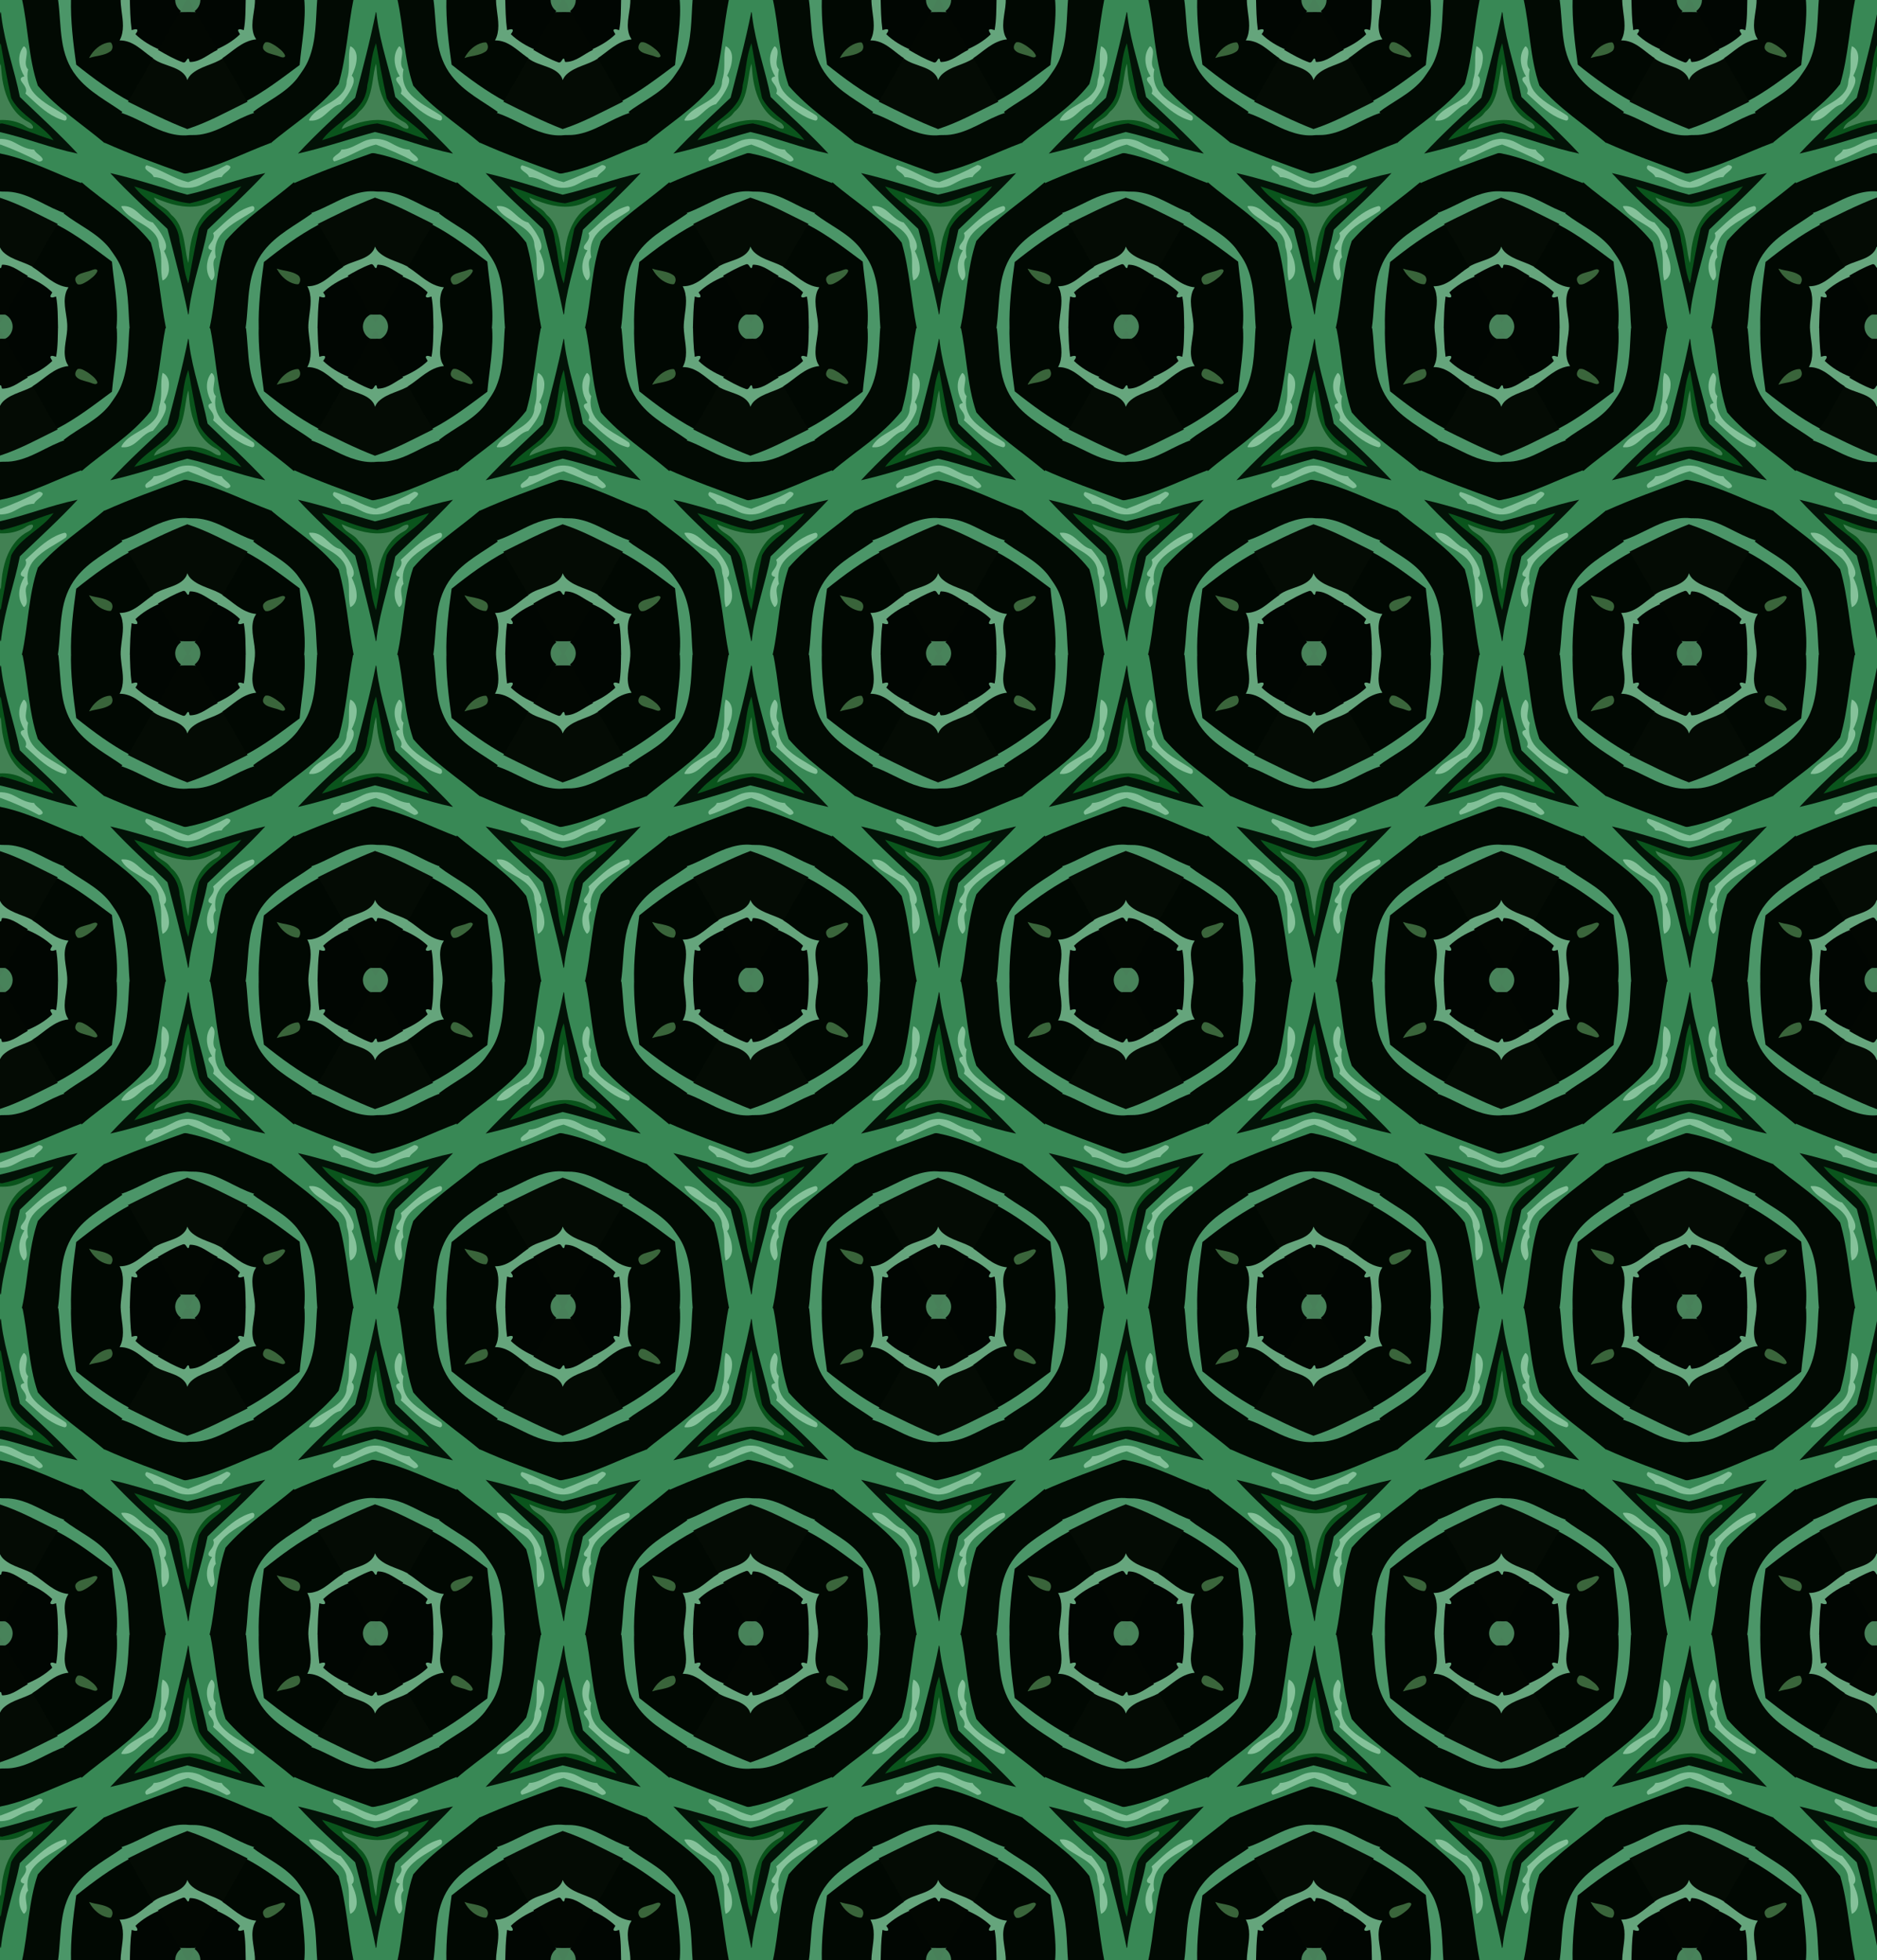 <?xml version="1.0" encoding="UTF-8" standalone="no"?>
<svg
   xmlns:dc="http://purl.org/dc/elements/1.1/"
   xmlns:cc="http://creativecommons.org/ns#"
   xmlns:rdf="http://www.w3.org/1999/02/22-rdf-syntax-ns#"
   xmlns:svg="http://www.w3.org/2000/svg"
   xmlns="http://www.w3.org/2000/svg"
   xmlns:xlink="http://www.w3.org/1999/xlink"
   xmlns:sodipodi="http://sodipodi.sourceforge.net/DTD/sodipodi-0.dtd"
   xmlns:inkscape="http://www.inkscape.org/namespaces/inkscape"
   width="800pt"
   height="835.224pt"
   viewBox="0 0 800 835.224"
   version="1.1"
   id="svg5421"
   inkscape:version="0.91 r13725"
   sodipodi:docname="BackgroundPattern157Colour4.svg">
  <sodipodi:namedview
     pagecolor="#ffffff"
     bordercolor="#666666"
     borderopacity="1"
     objecttolerance="10"
     gridtolerance="10"
     guidetolerance="10"
     inkscape:pageopacity="0"
     inkscape:pageshadow="2"
     inkscape:window-width="1600"
     inkscape:window-height="837"
     id="namedview5477"
     showgrid="false"
     fit-margin-top="0"
     fit-margin-left="0"
     fit-margin-right="0"
     fit-margin-bottom="0"
     inkscape:zoom="0.64174401"
     inkscape:cx="500"
     inkscape:cy="522.015"
     inkscape:window-x="-8"
     inkscape:window-y="-8"
     inkscape:window-maximized="1"
     inkscape:current-layer="svg5421" />
  <defs
     id="defs5479">
    <clipPath
       id="clipPath6618"
       clipPathUnits="userSpaceOnUse">
      <rect
         y="-696.02"
         x="80"
         height="835.224"
         width="800"
         id="rect6620"
         style="opacity:0.466;fill:#ff00ff;fill-opacity:1;stroke:none;stroke-width:3.2;stroke-miterlimit:4;stroke-dasharray:none;stroke-opacity:1" />
    </clipPath>
  </defs>
  <g
     transform="translate(-80,696.02)"
     clip-path="url(#clipPath6618)"
     id="g6523">
    <g
       id="g6086"
       transform="matrix(0.582,0,0,0.582,-0.576,-0.539)">
      <path
         inkscape:connector-curvature="0"
         id="path5423"
         d="m 137.836,-0.111 c -1.728,3.482 -3.434,6.973 -5.131,10.471 3.859,-0.108 7.721,-0.124 11.58,-0.021 C 142.562,6.805 140.835,3.275 139.096,-0.25 c -0.374,0.093 -1.037,-0.186 -1.26,0.139 z"
         style="opacity:1;fill:#488059" />
      <path
         inkscape:connector-curvature="0"
         id="path5425"
         d="m 135.801,9.791 c -1.21,0.228 -2.975,-0.562 -3.457,0.997 -5.863,8.685 -10.618,18.043 -15.843,27.114 6.073,3.46 12.162,7.115 18.83,9.285 1.777,0.157 2.536,-1.794 3.418,-2.918 0.708,0.833 0.03,2.887 1.582,2.531 7.123,-0.011 12.716,-5.076 18.725,-8.18 1.645,-0.377 1.489,-1.283 0.481,-2.481 -4.961,-8.893 -9.879,-17.821 -15.518,-26.308 -2.739,-0.068 -5.478,-0.082 -8.217,-0.041 z"
         style="opacity:1;fill:#020702" />
      <path
         inkscape:connector-curvature="0"
         id="path5427"
         d="m 160.061,37.564 c -6.386,2.964 -11.96,8.45 -19.307,8.731 -1.679,0.461 -0.68,-2.241 -2.041,-2.546 -1.318,0.729 -1.566,3.28 -3.547,2.912 -6.483,-2.303 -12.474,-5.759 -18.412,-9.189 -1.352,2.21 -2.692,4.426 -4.014,6.654 6.729,5.26 16.259,5.212 22.48,11.227 1.605,1.63 2.506,3.856 2.846,6.123 1.177,-5.191 5.987,-8.353 10.573,-10.319 5.182,-2.366 10.814,-3.873 15.63,-7.015 -1.328,-2.23 -2.662,-4.456 -4.004,-6.678 l -0.205,0.1 z"
         style="opacity:1;fill:#66a67d" />
      <path
         inkscape:connector-curvature="0"
         id="path5429"
         d="m 112.854,43.936 c -6.119,10.623 -12.201,21.268 -18.303,31.9 14.375,7.056 28.672,14.484 43.658,20.092 15.479,-4.978 29.688,-13.026 44.26,-20.1 -6.193,-10.681 -12.285,-21.42 -18.451,-32.117 -7.221,4.772 -16.548,5.708 -23.021,11.697 -1.223,1.179 -2.211,2.613 -2.828,4.199 -1.306,-5.178 -6.476,-7.904 -11.105,-9.608 -4.766,-1.884 -9.958,-3.089 -14.068,-6.308 l -0.125,0.217 -0.016,0.028 z"
         style="opacity:1;fill:#040b04" />
      <path
         inkscape:connector-curvature="0"
         id="path5431"
         d="M 182.01,75.496 C 167.572,82.515 153.468,90.482 138.137,95.424 123.28,89.705 109.075,82.449 94.807,75.404 c -1.752,2.842 -3.454,5.718 -4.963,8.697 13.966,4.624 26.19,14.111 41.013,16.14 3.539,0.579 7.126,0.206 10.666,0.059 11.028,0.399 21.134,-4.877 30.703,-9.693 4.861,-2.431 9.751,-4.841 14.943,-6.504 -1.559,-2.955 -3.211,-5.86 -4.955,-8.709 l -0.205,0.102 z"
         style="opacity:1;fill:#4b9568" />
      <path
         inkscape:connector-curvature="0"
         id="path5433"
         d="m 89.982,83.838 c -4.144,7.384 -8.913,14.418 -12.674,22.016 19.253,8.583 39.096,15.826 58.973,22.773 18.355,-3.072 35.229,-11.327 52.319,-18.299 3.669,-1.519 7.355,-3.001 11.073,-4.395 -3.997,-7.567 -8.233,-15.005 -12.754,-22.273 -13.616,4.375 -25.319,13.882 -39.732,15.862 -3.326,0.51 -6.721,0.078 -10.044,0.518 -11.465,0.47 -22.02,-4.928 -32.026,-9.856 -4.903,-2.411 -9.838,-4.801 -15.033,-6.528 l -0.102,0.182 z"
         style="opacity:1;fill:#020a03" />
      <path
         inkscape:connector-curvature="0"
         id="path5435"
         d="m 77.434,105.605 c -5.553,9.792 -11.676,19.261 -16.918,29.225 16.467,14.2 35.641,25.523 49.454,42.61 1.872,1.941 1.824,4.856 2.647,7.295 4.484,18.591 5.636,37.777 9.419,56.515 10.972,0 21.944,0 32.916,0 4.718,-21.08 4.674,-43.105 11.672,-63.684 14.377,-16.708 33.192,-28.566 49.854,-42.746 -5.296,-9.994 -11.356,-19.555 -17.047,-29.328 -19.314,7.181 -37.777,17.006 -57.952,21.633 -1.952,0.24 -3.998,1.235 -5.919,0.747 -19.552,-6.91 -39.068,-13.997 -58.014,-22.462 l -0.111,0.195 z m 90.154,16.725 c 0.885,0.093 2.255,0.832 1.314,1.836 -1.685,2.209 -4.495,3.413 -5.822,5.926 -5.6,0.2 -10.424,3.274 -15.274,5.714 -6.027,3.026 -13.4,2.804 -19.32,-0.377 -4.583,-2.378 -9.26,-5.081 -14.559,-5.331 -1.14,-2.841 -4.721,-3.639 -6.068,-6.295 -0.215,-1.602 1.454,-1.228 2.381,-0.764 9.813,3.262 18.526,9.567 28.715,11.725 9.653,-3.538 19.105,-7.647 28.154,-12.531 l 0.245,0.05 0.234,0.048 z m 24.424,8.082 c -12.638,13.362 -26.351,25.696 -39.477,38.529 -3.991,20.212 -11.369,39.718 -13.707,60.268 -4.06,-20.514 -9.527,-40.75 -14.797,-60.961 -13.75,-13.093 -27.862,-25.837 -40.826,-39.727 18.559,4.239 36.585,10.518 54.949,15.453 18.828,-4.177 36.811,-11.514 55.674,-15.506 -0.605,0.648 -1.211,1.296 -1.816,1.943 z m -100.504,21.875 c 5.439,-0.176 9.501,3.973 13.229,7.33 2.315,2.063 4.924,3.986 8.003,4.684 3.703,4.676 7.53,9.563 9.164,15.387 0.466,1.71 0.302,3.957 -1.516,4.805 2.605,4.965 4.617,10.718 3.47,16.367 -0.448,1.959 -1.675,3.782 -3.488,4.711 -1.747,-7.928 0.437,-16.437 -2.391,-24.232 0.173,-5.569 -3.313,-10.506 -7.699,-13.62 -5.909,-4.585 -13.433,-7.153 -18.307,-12.968 -0.502,-0.711 -1.387,-1.749 -1.395,-2.418 0.309,-0.025 0.618,-0.04 0.928,-0.045 z m 94.289,0.045 c 1.728,0.228 0.917,2.927 -0.409,3.251 -8.094,5.374 -17.529,9.443 -23.52,17.409 -3.456,4.541 -4.578,10.584 -3.366,16.121 -2.74,3.019 -1.43,7.405 -1.043,10.993 0.241,1.902 0.249,4.253 -1.449,5.521 -4.069,-5.092 -3.531,-12.303 -0.982,-17.929 0.585,-1.354 1.306,-2.645 2.094,-3.891 -1.1,-0.237 -3.328,-0.449 -2.947,-2.08 1.221,-2.891 4.421,-5.273 3.865,-8.74 -0.158,-0.768 -0.746,-1.474 0.331,-1.888 8.202,-7.419 16.346,-15.953 27.426,-18.767 z"
         style="opacity:1;fill:#388855" />
      <path
         inkscape:connector-curvature="0"
         id="path5437"
         d="m 166.953,121.75 c -9.032,4.877 -18.464,8.986 -28.098,12.518 -10.774,-2.44 -19.875,-9.323 -30.471,-12.312 -1.345,0.655 -1.292,2.444 -0.174,3.281 1.705,1.829 4.476,2.828 5.344,5.328 5.929,0.173 10.927,3.532 16.12,5.965 6.147,2.897 13.543,2.441 19.458,-0.811 4.46,-2.407 9.082,-5.004 14.287,-5.152 1.281,-2.872 4.735,-3.942 6.201,-6.689 0.57,-1.546 -1.625,-2.067 -2.668,-2.127 z"
         style="opacity:1;fill:#82c098" />
      <path
         inkscape:connector-curvature="0"
         id="path5439"
         d="m 194.5,127.816 c -19.141,3.953 -37.338,11.421 -56.396,15.656 -18.829,-5.152 -37.324,-11.536 -56.387,-15.812 13.264,14.343 27.78,27.442 41.918,40.902 5.364,20.784 10.948,41.539 15.115,62.587 0.639,0.591 0.499,-2.509 0.766,-3.464 2.519,-19.928 9.608,-38.904 13.492,-58.568 14.19,-13.715 28.86,-26.963 42.266,-41.465 -0.258,0.055 -0.516,0.109 -0.773,0.164 z m -93.371,10.672 c 12.943,3.927 25.237,10.509 38.873,11.775 12.516,-2.645 24.168,-8.113 36.34,-11.902 -8.483,10.652 -22.056,16.255 -29.219,28.107 -1.738,2.556 -1.619,5.813 -2.428,8.714 -2.124,10.437 -4.135,20.904 -5.947,31.403 -3.291,-9.532 -3.421,-19.823 -5.857,-29.589 -0.314,-7.59 -4.704,-14.339 -10.216,-19.295 -7.142,-6.706 -15.907,-11.624 -22.06,-19.364 0.171,0.05 0.342,0.1 0.514,0.15 z"
         style="opacity:1;fill:#031207" />
      <path
         inkscape:connector-curvature="0"
         id="path5441"
         d="m 60.613,134.645 c -4.422,7.684 -9.557,14.99 -13.092,23.154 11.048,8.605 24.665,14.201 33.451,25.461 3.347,4.724 6.816,9.459 8.736,14.977 5.146,13.741 4.515,28.616 5.69,43.013 9.049,0 18.098,0 27.146,0 -4.22,-20.796 -5.146,-42.246 -11.059,-62.693 -13.876,-17.913 -33.735,-29.521 -50.685,-44.14 -0.098,-0.129 -0.125,0.152 -0.188,0.228 z"
         style="opacity:1;fill:#020a03" />
      <path
         inkscape:connector-curvature="0"
         id="path5443"
         d="m 216,134.568 c -16.667,14.174 -35.519,26.037 -49.838,42.793 -7.03,20.638 -6.985,42.761 -11.723,63.889 8.973,0 17.947,0 26.92,0 2.268,-15.38 0.981,-31.55 7.208,-46.118 4.281,-10.042 12.328,-17.958 21.196,-24.1 6.464,-4.591 13.297,-8.634 19.748,-13.243 -4.08,-7.997 -8.644,-15.728 -13.289,-23.408 l -0.191,0.161 -0.031,0.026 z"
         style="opacity:1;fill:#020a03" />
      <path
         inkscape:connector-curvature="0"
         id="path5445"
         d="m 176.965,137.643 c -12.427,3.794 -24.289,9.421 -37.029,12.125 -14.255,-1.398 -27.005,-8.512 -40.65,-12.344 7.994,11.037 21.644,16.408 29.197,27.797 2.516,3.727 3.71,8.195 4.056,12.605 2.533,10.097 2.451,20.865 6.394,30.624 2.344,-13.437 4.837,-26.878 7.761,-40.184 5.246,-9.974 15.342,-15.718 23.55,-22.926 2.759,-2.382 5.308,-5.016 7.492,-7.939 -0.257,0.081 -0.513,0.161 -0.77,0.242 z m -15.191,8.762 c 1.029,0.568 -0.297,1.921 -0.775,2.504 -1.635,1.771 -4.119,2.255 -5.894,3.866 -8.833,6.411 -13.362,17.087 -15.152,27.563 -0.637,3.546 -1.008,7.137 -1.21,10.733 -2.178,-9.636 -2.115,-20.232 -7.837,-28.698 -1.252,-2.029 -3.141,-3.558 -4.706,-5.279 -2.884,-4.567 -9.209,-5.642 -11.57,-10.615 10.439,4.525 22.141,7.987 33.545,5.441 4.152,-0.862 7.946,-2.856 11.506,-5.07 0.668,-0.242 1.37,-0.516 2.094,-0.445 z"
         style="opacity:1;fill:#0a541c" />
      <path
         inkscape:connector-curvature="0"
         id="path5447"
         d="m 113.963,146.102 c 1.593,4.643 6.865,6.14 10.115,9.27 1.336,1.238 2.133,2.908 3.635,3.953 5.925,5.791 7.64,14.344 8.852,22.23 0.728,3.985 1.007,8.13 2.42,11.939 0.516,-5.01 0.716,-10.085 1.838,-15.031 1.989,-10.052 6.848,-20.208 15.61,-26.017 1.96,-1.336 4.484,-2.038 5.746,-4.232 0.697,-0.746 0.755,-2.454 -0.632,-2.328 -2.959,0.226 -5.025,2.715 -7.757,3.634 -9.692,4.379 -20.876,2.992 -30.656,-0.3 -3.192,-1.048 -6.287,-2.303 -9.358,-3.659 0.062,0.18 0.125,0.359 0.188,0.539 z"
         style="opacity:1;fill:#428153" />
      <path
         inkscape:connector-curvature="0"
         id="path5449"
         d="m 91.029,151.801 c -1.329,-0.184 -1.415,0.449 -0.684,1.416 3.416,5.78 9.922,8.524 15.346,12.006 5.126,3.095 10.622,7.271 11.584,13.6 0.089,1.773 0.395,3.457 0.954,5.143 1.736,7.331 -0.04,15.019 1.798,22.342 3.707,-1.513 5.013,-5.889 4.657,-9.581 -0.236,-4.232 -1.776,-8.399 -3.581,-12.092 2.33,-1.651 1.498,-4.972 0.623,-7.197 -2.074,-5.007 -5.305,-9.509 -8.783,-13.6 -7.682,-1.746 -11.36,-10.511 -19.215,-11.877 -0.891,-0.152 -1.797,-0.204 -2.699,-0.16 z"
         style="opacity:1;fill:#85c29a" />
      <path
         inkscape:connector-curvature="0"
         id="path5451"
         d="m 185.639,151.836 c -8.976,2.325 -16.299,8.453 -22.959,14.638 -1.885,1.735 -3.765,3.468 -5.668,5.178 1.659,2.788 -0.573,5.67 -2.181,7.878 -0.847,1.041 -2.003,3.048 -0.388,3.972 0.456,0.473 1.818,0.376 1.748,0.865 -3.548,5.859 -5.26,13.705 -1.685,19.949 0.569,0.653 1.139,2.589 2.041,1.516 2.462,-2.313 1.29,-6.034 0.98,-8.932 -0.379,-2.579 -0.508,-5.657 1.51,-7.635 -1.463,-6.223 0.229,-12.944 4.565,-17.653 6.327,-7.13 15.293,-10.955 23.007,-16.265 0.995,-1.116 1.019,-3.635 -0.971,-3.512 z"
         style="opacity:1;fill:#85c29a" />
      <path
         inkscape:connector-curvature="0"
         id="path5453"
         d="m 47.615,157.592 c -1.667,2.789 -3.339,5.574 -5.018,8.355 14.279,7.393 27.033,17.267 39.896,26.818 1.465,16.128 4.834,32.23 3.314,48.484 3.363,0 6.727,0 10.09,0 -1.212,-14.969 -0.512,-30.559 -6.32,-44.715 -2.032,-5.113 -5.347,-9.545 -8.527,-13.978 C 72.206,171.476 58.727,165.903 47.76,157.354 l -0.13,0.214 -0.015,0.025 z"
         style="opacity:1;fill:#4b9668" />
      <path
         inkscape:connector-curvature="0"
         id="path5455"
         d="m 229.045,157.506 c -11.893,8.516 -25.546,15.221 -34.709,26.987 -5.863,7.359 -9.082,16.462 -10.414,25.701 -1.606,10.294 -1.565,20.759 -3.068,31.057 3.367,0 6.733,0 10.1,0 -0.417,-16.162 1.549,-32.243 3.781,-48.217 12.499,-10.007 25.474,-19.557 39.643,-27.098 -1.708,-2.859 -3.411,-5.72 -5.111,-8.584 l -0.205,0.143 -0.016,0.011 z"
         style="opacity:1;fill:#4b9668" />
      <path
         inkscape:connector-curvature="0"
         id="path5457"
         d="m 42.736,165.719 c -6.321,10.239 -11.999,20.856 -18.154,31.193 7.932,4.89 14.566,12.48 24.008,14.492 0.465,0.316 2.267,-0.103 1.412,0.795 -3.554,6.35 -1.85,13.873 -0.883,20.655 0.409,2.791 0.725,5.573 0.606,8.396 12.195,0 24.391,0 36.586,0 1.523,-16.338 -1.879,-32.544 -3.342,-48.754 -12.936,-9.604 -25.758,-19.542 -40.109,-26.977 l -0.123,0.199 z m 27.9,32.859 c 1.161,-0.257 1.459,1.001 0.742,1.714 -2.614,3.596 -6.425,6.296 -10.484,8.046 -1.195,0.483 -3.118,0.903 -3.605,-0.734 -1.139,-1.61 -0.751,-4.022 1.127,-4.904 3.565,-2.06 7.834,-2.458 11.586,-4.076 0.211,-0.027 0.422,-0.042 0.635,-0.045 z"
         style="opacity:1;fill:#010802" />
      <path
         inkscape:connector-curvature="0"
         id="path5459"
         d="m 233.91,165.621 c -14.167,7.563 -27.138,17.127 -39.645,27.146 -2.243,16.059 -4.234,32.235 -3.812,48.482 12.279,0 24.557,0 36.836,0 -0.208,-9.136 3.427,-18.427 0.661,-27.463 -0.295,-0.958 -0.671,-1.891 -1.124,-2.785 7.585,-0.083 13.689,-5.242 19.348,-9.674 2.014,-1.563 4.056,-3.098 6.242,-4.414 -6.077,-10.483 -11.668,-21.258 -18.303,-31.404 l -0.203,0.111 z m -28.707,32.986 c 4.604,1.288 9.752,1.397 13.756,4.275 1.823,1.279 1.673,3.974 0.445,5.66 -5.634,0.01 -10.364,-3.982 -13.58,-8.285 -0.179,-0.402 -1.777,-2.222 -0.621,-1.65 z"
         style="opacity:1;fill:#010802" />
      <path
         inkscape:connector-curvature="0"
         id="path5461"
         d="m 24.705,196.703 c -1.416,2.346 -2.698,4.766 -3.994,7.178 6.53,2.757 12.836,6.316 17.982,11.234 -0.64,1.02 -2.005,2.723 -0.805,3.814 1.186,0.617 2.59,0.072 3.793,-0.227 1.284,7.439 1.107,15.019 1.314,22.547 2.41,0 4.819,0 7.229,0 0.42,-8.682 -3.541,-17.381 -1.023,-25.932 0.437,-1.43 1.116,-2.779 1.939,-4.025 -10.45,-0.996 -17.642,-9.405 -26.086,-14.674 -0.198,-0.249 -0.265,-0.139 -0.35,0.084 z"
         style="opacity:1;fill:#65a57c" />
      <path
         inkscape:connector-curvature="0"
         id="path5463"
         d="m 251.947,196.617 c -7.474,4.484 -13.465,11.915 -22.33,13.61 -1.18,0.23 -2.385,0.28 -3.584,0.293 3.714,6.73 2.363,14.659 1.404,21.891 -0.381,2.931 -0.699,5.88 -0.648,8.84 2.408,0 4.816,0 7.225,0 0.212,-7.525 0.29,-15.082 1.277,-22.545 1.285,0.285 3.261,1.131 4.209,-0.209 0.392,-1.243 -0.592,-2.403 -1.209,-3.389 5.202,-4.893 11.453,-8.528 18.033,-11.215 -1.369,-2.481 -2.712,-4.974 -4.158,-7.41 l -0.213,0.131 -0.006,0.004 z"
         style="opacity:1;fill:#65a57c" />
      <path
         inkscape:connector-curvature="0"
         id="path5465"
         d="m 70.309,198.09 c -1.834,0.347 -3.53,1.342 -5.398,1.689 -2.928,0.964 -6.594,1.417 -8.432,4.191 -0.876,1.73 0.054,3.917 1.354,5.115 2.587,0.691 5.056,-1.129 7.197,-2.347 2.722,-1.934 5.769,-3.964 7.197,-7.093 0.413,-1.268 -0.908,-1.7 -1.918,-1.557 z"
         style="opacity:1;fill:#3a653b" />
      <path
         inkscape:connector-curvature="0"
         id="path5467"
         d="m 203.957,198.145 c 2.754,5.065 7.456,9.453 13.193,10.732 1.08,0.082 2.729,0.701 3.053,-0.758 1.154,-1.912 0.747,-4.591 -1.186,-5.83 -4.551,-3.051 -10.308,-2.908 -15.344,-4.689 0.094,0.182 0.189,0.363 0.283,0.545 z"
         style="opacity:1;fill:#39643a" />
      <path
         inkscape:connector-curvature="0"
         id="path5469"
         d="m 20.848,203.629 c -5.702,9.193 -10.986,18.635 -16.223,28.1 3.42,1.703 5.564,5.675 5.074,9.521 11.266,0 22.531,0 33.797,0 -0.207,-7.739 -0.03,-15.541 -1.414,-23.189 -1.259,0.23 -3.147,1.308 -4.148,0.135 -0.264,-1.258 1.256,-2.349 1.256,-3.297 -5.209,-5.027 -11.598,-8.651 -18.229,-11.455 l -0.113,0.186 z"
         style="opacity:1;fill:#010602" />
      <path
         inkscape:connector-curvature="0"
         id="path5471"
         d="m 255.873,203.539 c -6.675,2.745 -13.004,6.495 -18.242,11.496 0.55,0.99 1.977,2.314 1.215,3.48 -1.288,0.526 -2.709,-0.146 -3.977,-0.459 -1.056,7.683 -1.142,15.453 -1.355,23.193 11.267,0 22.534,0 33.801,0 -0.505,-3.85 1.617,-7.77 5.055,-9.541 -5.066,-9.625 -10.839,-18.849 -16.293,-28.256 l -0.203,0.086 z"
         style="opacity:1;fill:#010602" />
      <path
         inkscape:connector-curvature="0"
         id="path5473"
         d="m 4.746,231.514 c -1.503,2.642 -3.328,5.119 -4.996,7.627 -0.575,2.112 0.677,2.396 2.5,2.109 2.65,0 5.301,0 7.951,0 0.48,-4.019 -1.717,-8.123 -5.326,-9.953 l -0.128,0.215 -0.001,0.002 z"
         style="opacity:1;fill:#48835a" />
      <path
         inkscape:connector-curvature="0"
         id="path5475"
         d="m 271.908,231.406 c -3.485,1.878 -5.583,5.911 -5.096,9.844 3.479,0 6.958,0 10.438,0 0.237,-1.499 -0.098,-2.814 -1.208,-3.882 -1.39,-1.976 -2.712,-4.001 -3.917,-6.096 l -0.212,0.132 -0.004,0.003 z"
         style="opacity:1;fill:#48835a" />
    </g>
    <use
       x="0"
       y="0"
       xlink:href="#g6086"
       id="use6115"
       transform="translate(160,0)"
       width="100%"
       height="100%" />
    <use
       x="0"
       y="0"
       xlink:href="#g6086"
       id="use6181"
       transform="translate(320,0)"
       width="100%"
       height="100%" />
    <use
       x="0"
       y="0"
       xlink:href="#use6115"
       id="use6183"
       transform="translate(320,0)"
       width="100%"
       height="100%" />
    <use
       x="0"
       y="0"
       xlink:href="#g6086"
       id="use6185"
       transform="translate(640,0)"
       width="100%"
       height="100%" />
    <use
       x="0"
       y="0"
       xlink:href="#use6115"
       id="use6187"
       transform="translate(640,0)"
       width="100%"
       height="100%" />
    <use
       x="0"
       y="0"
       xlink:href="#g6086"
       id="use6189"
       transform="matrix(1,0,0,-1,80,139.204)"
       width="100%"
       height="100%" />
    <use
       x="0"
       y="0"
       xlink:href="#use6115"
       id="use6191"
       transform="matrix(1,0,0,-1,80,139.204)"
       width="100%"
       height="100%" />
    <use
       x="0"
       y="0"
       xlink:href="#use6181"
       id="use6193"
       transform="matrix(1,0,0,-1,80,139.204)"
       width="100%"
       height="100%" />
    <use
       x="0"
       y="0"
       xlink:href="#use6183"
       id="use6195"
       transform="matrix(1,0,0,-1,80,139.204)"
       width="100%"
       height="100%" />
    <use
       x="0"
       y="0"
       xlink:href="#use6185"
       id="use6197"
       transform="matrix(1,0,0,-1,80,139.204)"
       width="100%"
       height="100%" />
    <use
       x="0"
       y="0"
       xlink:href="#g6086"
       id="use6201"
       transform="matrix(1,0,0,-1,0,4.3896484e-5)"
       width="100%"
       height="100%" />
    <use
       x="0"
       y="0"
       xlink:href="#use6115"
       id="use6203"
       transform="matrix(1,0,0,-1,0,4.3896484e-5)"
       width="100%"
       height="100%" />
    <use
       x="0"
       y="0"
       xlink:href="#use6181"
       id="use6205"
       transform="matrix(1,0,0,-1,0,4.3896484e-5)"
       width="100%"
       height="100%" />
    <use
       x="0"
       y="0"
       xlink:href="#use6183"
       id="use6207"
       transform="matrix(1,0,0,-1,0,4.3896484e-5)"
       width="100%"
       height="100%" />
    <use
       x="0"
       y="0"
       xlink:href="#use6185"
       id="use6209"
       transform="matrix(1,0,0,-1,0,4.3896484e-5)"
       width="100%"
       height="100%" />
    <use
       x="0"
       y="0"
       xlink:href="#use6187"
       id="use6211"
       transform="matrix(1,0,0,-1,0,4.3896484e-5)"
       width="100%"
       height="100%" />
    <use
       x="0"
       y="0"
       xlink:href="#use6189"
       id="use6213"
       transform="matrix(1,0,0,-1,0,4.3896484e-5)"
       width="100%"
       height="100%" />
    <use
       x="0"
       y="0"
       xlink:href="#use6191"
       id="use6215"
       transform="matrix(1,0,0,-1,0,4.3896484e-5)"
       width="100%"
       height="100%" />
    <use
       x="0"
       y="0"
       xlink:href="#use6193"
       id="use6217"
       transform="matrix(1,0,0,-1,0,4.3896484e-5)"
       width="100%"
       height="100%" />
    <use
       x="0"
       y="0"
       xlink:href="#use6195"
       id="use6219"
       transform="matrix(1,0,0,-1,0,4.3896484e-5)"
       width="100%"
       height="100%" />
    <use
       x="0"
       y="0"
       xlink:href="#use6197"
       id="use6221"
       transform="matrix(1,0,0,-1,0,4.3896484e-5)"
       width="100%"
       height="100%" />
    <use
       x="0"
       y="0"
       xlink:href="#g6086"
       id="use6225"
       transform="translate(0,-278.408)"
       width="100%"
       height="100%" />
    <use
       x="0"
       y="0"
       xlink:href="#use6115"
       id="use6227"
       transform="translate(0,-278.408)"
       width="100%"
       height="100%" />
    <use
       x="0"
       y="0"
       xlink:href="#use6181"
       id="use6229"
       transform="translate(0,-278.408)"
       width="100%"
       height="100%" />
    <use
       x="0"
       y="0"
       xlink:href="#use6183"
       id="use6231"
       transform="translate(0,-278.408)"
       width="100%"
       height="100%" />
    <use
       x="0"
       y="0"
       xlink:href="#use6185"
       id="use6233"
       transform="translate(0,-278.408)"
       width="100%"
       height="100%" />
    <use
       x="0"
       y="0"
       xlink:href="#use6187"
       id="use6235"
       transform="translate(0,-278.408)"
       width="100%"
       height="100%" />
    <use
       x="0"
       y="0"
       xlink:href="#use6189"
       id="use6237"
       transform="translate(0,-278.408)"
       width="100%"
       height="100%" />
    <use
       x="0"
       y="0"
       xlink:href="#use6191"
       id="use6239"
       transform="translate(0,-278.408)"
       width="100%"
       height="100%" />
    <use
       x="0"
       y="0"
       xlink:href="#use6193"
       id="use6241"
       transform="translate(0,-278.408)"
       width="100%"
       height="100%" />
    <use
       x="0"
       y="0"
       xlink:href="#use6195"
       id="use6243"
       transform="translate(0,-278.408)"
       width="100%"
       height="100%" />
    <use
       x="0"
       y="0"
       xlink:href="#use6197"
       id="use6245"
       transform="translate(0,-278.408)"
       width="100%"
       height="100%" />
    <use
       x="0"
       y="0"
       xlink:href="#use6201"
       id="use6249"
       transform="translate(0,-278.408)"
       width="100%"
       height="100%" />
    <use
       x="0"
       y="0"
       xlink:href="#use6203"
       id="use6251"
       transform="translate(0,-278.408)"
       width="100%"
       height="100%" />
    <use
       x="0"
       y="0"
       xlink:href="#use6205"
       id="use6253"
       transform="translate(0,-278.408)"
       width="100%"
       height="100%" />
    <use
       x="0"
       y="0"
       xlink:href="#use6207"
       id="use6255"
       transform="translate(0,-278.408)"
       width="100%"
       height="100%" />
    <use
       x="0"
       y="0"
       xlink:href="#use6209"
       id="use6257"
       transform="translate(0,-278.408)"
       width="100%"
       height="100%" />
    <use
       x="0"
       y="0"
       xlink:href="#use6211"
       id="use6259"
       transform="translate(0,-278.408)"
       width="100%"
       height="100%" />
    <use
       x="0"
       y="0"
       xlink:href="#use6213"
       id="use6261"
       transform="translate(0,-278.408)"
       width="100%"
       height="100%" />
    <use
       x="0"
       y="0"
       xlink:href="#use6215"
       id="use6263"
       transform="translate(0,-278.408)"
       width="100%"
       height="100%" />
    <use
       x="0"
       y="0"
       xlink:href="#use6217"
       id="use6265"
       transform="translate(0,-278.408)"
       width="100%"
       height="100%" />
    <use
       x="0"
       y="0"
       xlink:href="#use6219"
       id="use6267"
       transform="translate(0,-278.408)"
       width="100%"
       height="100%" />
    <use
       x="0"
       y="0"
       xlink:href="#use6221"
       id="use6269"
       transform="translate(0,-278.408)"
       width="100%"
       height="100%" />
    <use
       x="0"
       y="0"
       xlink:href="#g6086"
       id="use6273"
       transform="translate(0,-556.816)"
       width="100%"
       height="100%" />
    <use
       x="0"
       y="0"
       xlink:href="#use6115"
       id="use6275"
       transform="translate(0,-556.816)"
       width="100%"
       height="100%" />
    <use
       x="0"
       y="0"
       xlink:href="#use6181"
       id="use6277"
       transform="translate(0,-556.816)"
       width="100%"
       height="100%" />
    <use
       x="0"
       y="0"
       xlink:href="#use6183"
       id="use6279"
       transform="translate(0,-556.816)"
       width="100%"
       height="100%" />
    <use
       x="0"
       y="0"
       xlink:href="#use6185"
       id="use6281"
       transform="translate(0,-556.816)"
       width="100%"
       height="100%" />
    <use
       x="0"
       y="0"
       xlink:href="#use6187"
       id="use6283"
       transform="translate(0,-556.816)"
       width="100%"
       height="100%" />
    <use
       x="0"
       y="0"
       xlink:href="#use6189"
       id="use6285"
       transform="translate(0,-556.816)"
       width="100%"
       height="100%" />
    <use
       x="0"
       y="0"
       xlink:href="#use6191"
       id="use6287"
       transform="translate(0,-556.816)"
       width="100%"
       height="100%" />
    <use
       x="0"
       y="0"
       xlink:href="#use6193"
       id="use6289"
       transform="translate(0,-556.816)"
       width="100%"
       height="100%" />
    <use
       x="0"
       y="0"
       xlink:href="#use6195"
       id="use6291"
       transform="translate(0,-556.816)"
       width="100%"
       height="100%" />
    <use
       x="0"
       y="0"
       xlink:href="#use6197"
       id="use6293"
       transform="translate(0,-556.816)"
       width="100%"
       height="100%" />
    <use
       x="0"
       y="0"
       xlink:href="#use6201"
       id="use6297"
       transform="translate(0,-556.816)"
       width="100%"
       height="100%" />
    <use
       x="0"
       y="0"
       xlink:href="#use6203"
       id="use6299"
       transform="translate(0,-556.816)"
       width="100%"
       height="100%" />
    <use
       x="0"
       y="0"
       xlink:href="#use6205"
       id="use6301"
       transform="translate(0,-556.816)"
       width="100%"
       height="100%" />
    <use
       x="0"
       y="0"
       xlink:href="#use6207"
       id="use6303"
       transform="translate(0,-556.816)"
       width="100%"
       height="100%" />
    <use
       x="0"
       y="0"
       xlink:href="#use6209"
       id="use6305"
       transform="translate(0,-556.816)"
       width="100%"
       height="100%" />
    <use
       x="0"
       y="0"
       xlink:href="#use6211"
       id="use6307"
       transform="translate(0,-556.816)"
       width="100%"
       height="100%" />
    <use
       x="0"
       y="0"
       xlink:href="#use6213"
       id="use6309"
       transform="translate(0,-556.816)"
       width="100%"
       height="100%" />
    <use
       x="0"
       y="0"
       xlink:href="#use6215"
       id="use6311"
       transform="translate(0,-556.816)"
       width="100%"
       height="100%" />
    <use
       x="0"
       y="0"
       xlink:href="#use6217"
       id="use6313"
       transform="translate(0,-556.816)"
       width="100%"
       height="100%" />
    <use
       x="0"
       y="0"
       xlink:href="#use6219"
       id="use6315"
       transform="translate(0,-556.816)"
       width="100%"
       height="100%" />
    <use
       x="0"
       y="0"
       xlink:href="#use6221"
       id="use6317"
       transform="translate(0,-556.816)"
       width="100%"
       height="100%" />
  </g>
</svg>
